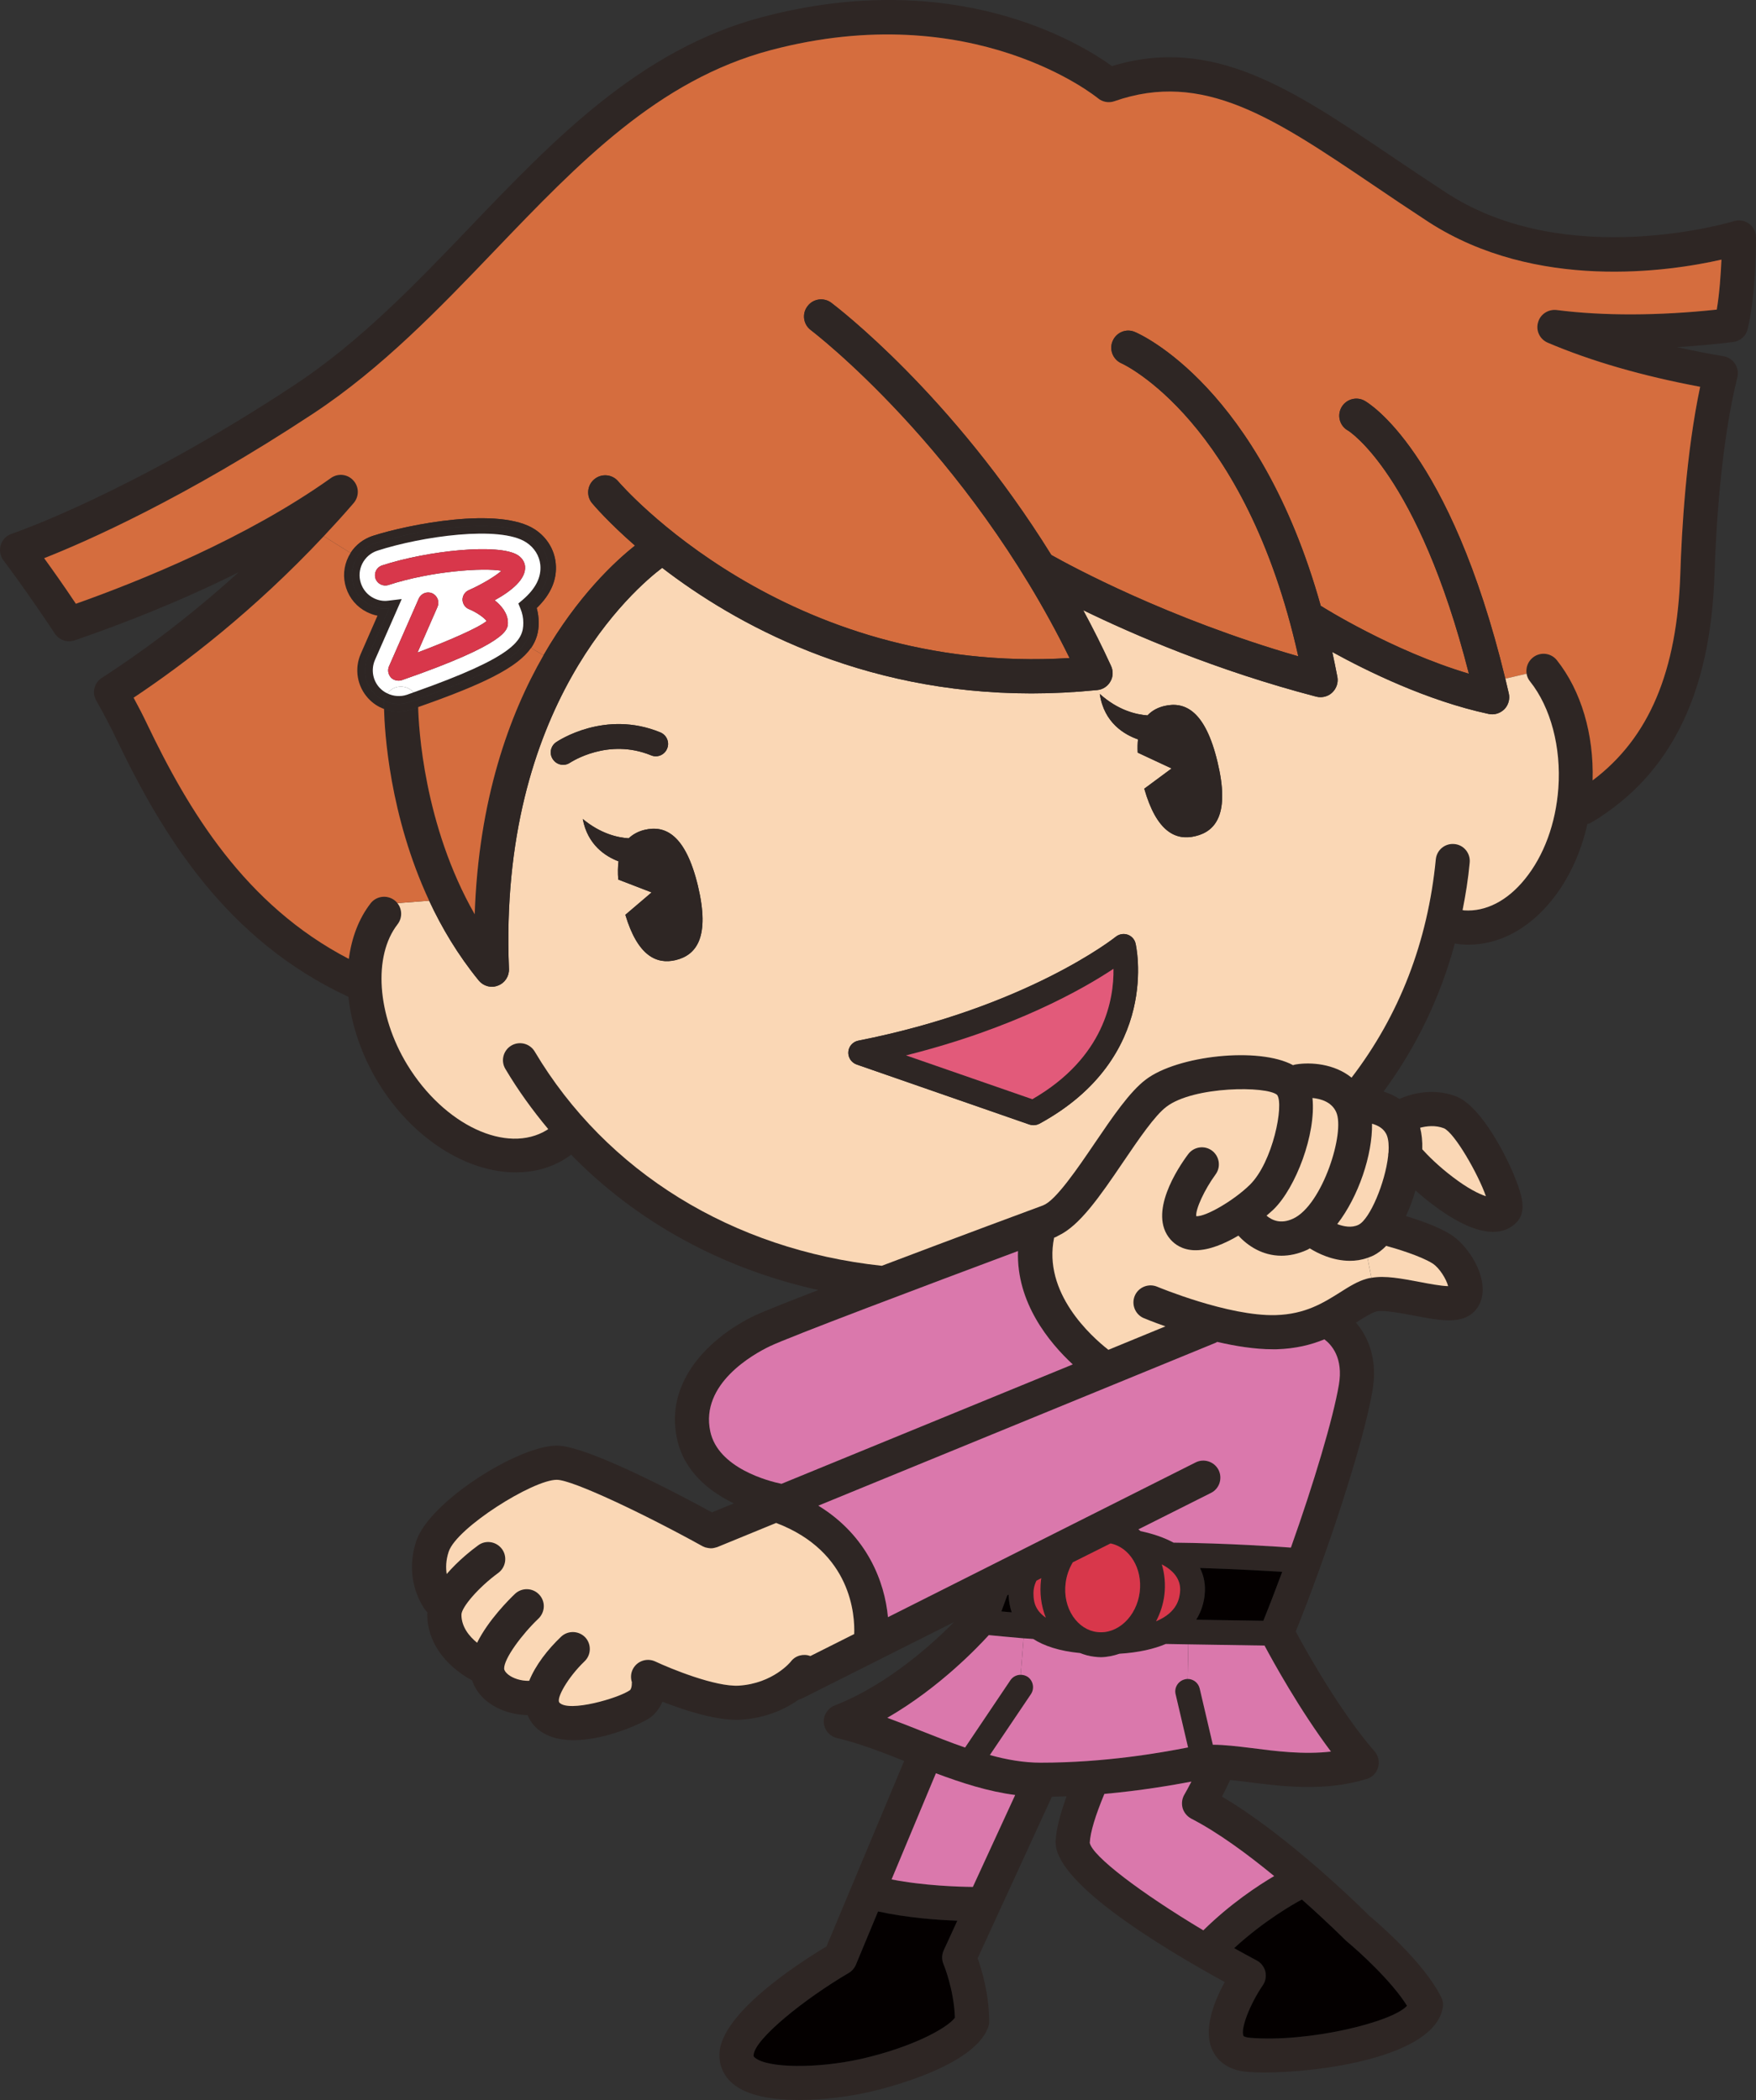 <svg width="500" height="598" viewBox="0 0 500 598" fill="none" xmlns="http://www.w3.org/2000/svg">
<rect x="0" y="0" width="500" height="598" fill="#333333" stroke="none"/>
<g clip-path="url(#clip0_103_2)">
<path d="M500 67.595C500 68.244 500.076 83.394 497.636 93.698C497.178 95.682 495.5 97.132 493.48 97.399C488.027 98.048 482.688 98.544 477.503 98.85C481.773 99.803 486.196 100.681 490.772 101.444C492.107 101.673 493.289 102.437 494.013 103.581C494.776 104.726 495.005 106.1 494.7 107.398C489.971 126.402 488.599 150.711 488.179 163.533C487.073 197.497 475.71 220.584 453.404 234.055C452.946 234.322 452.489 234.513 451.993 234.628C450.125 242.947 446.616 250.503 441.736 256.494C435.139 264.622 426.788 269.011 418.095 269.011C417.484 269.011 416.836 268.973 416.226 268.935C415.54 268.896 414.892 268.782 414.243 268.668C410.087 284.047 403.3 298.128 393.958 310.836C395.521 311.332 397.008 311.981 398.457 312.935C400.745 311.904 407.532 309.424 414.701 312.248C422.708 315.377 431.707 334.076 433.194 340.831C433.461 342.128 434.224 345.601 431.86 348.043C430.106 349.875 427.856 350.791 425.149 350.791C420.573 350.791 414.777 348.196 407.99 343.044C406.121 341.67 404.482 340.258 403.033 338.999C402.308 341.518 401.393 343.998 400.325 346.288C403.757 347.318 409.477 349.264 413.099 351.554C417.484 354.34 422.213 361.285 422.175 367.238C422.175 370.444 420.802 373.039 418.361 374.603C414.625 376.931 408.981 375.863 402.461 374.603C398.762 373.917 393.729 372.963 391.86 373.459C390.564 373.84 388.772 374.947 386.713 376.244C386.522 376.359 386.293 376.512 386.103 376.626C389.573 380.709 392.356 387.082 390.793 396.012C388.2 411.315 377.485 443.523 368.944 464.588C371.88 470.083 381.603 487.485 391.403 498.742C392.471 499.963 392.852 501.681 392.394 503.245C391.975 504.848 390.755 506.107 389.191 506.565C377.256 510.267 365.016 508.703 355.178 507.443C353.501 507.214 351.861 507.023 350.298 506.871C349.344 508.779 348.582 510.343 347.934 511.603C366.847 522.746 387.666 543.315 389.916 545.566C391.784 547.093 405.359 558.656 410.354 568.692C410.85 569.646 411.002 570.677 410.812 571.707C408.333 585.865 375.655 590.177 359.907 590.177C358.076 590.177 356.475 590.101 355.14 589.986C349.154 589.49 346.446 586.399 345.264 583.919C342.443 577.965 345.76 569.799 348.734 564.418C328.639 553.389 299.965 535.606 300.575 524.234C300.766 520.876 301.795 516.755 303.702 511.526C302.329 511.565 300.918 511.603 299.507 511.641L278.383 557.625C279.565 560.984 281.662 568.005 281.662 575.752C281.662 576.363 281.509 576.973 281.281 577.546C276.896 588.536 252.263 594.642 247.382 595.749C242.501 596.855 234.875 598 227.478 598C220.042 598 212.797 596.855 208.641 593.344C206.01 591.131 204.675 588.002 204.866 584.605C205.553 573.271 226.791 559.419 235.333 554.267L257.449 501.452C250.814 498.819 244.484 496.376 238.307 494.926C236.248 494.43 234.723 492.675 234.57 490.538C234.418 488.401 235.676 486.454 237.659 485.653C252.873 479.738 265.838 467.794 271.633 461.917L228.584 483.554C228.24 483.745 227.859 483.859 227.516 483.936C223.855 486.531 218.403 489.202 211.081 489.698C210.624 489.736 210.166 489.736 209.709 489.736C203.036 489.736 194.418 486.836 188.622 484.585C187.974 486.073 186.983 487.676 185.267 489.011C183.36 490.5 172.684 495.537 163.303 495.537C159.033 495.537 155.029 494.468 152.245 491.568C151.33 490.576 150.682 489.507 150.224 488.401C145.992 488.324 141.798 486.951 138.671 484.47C136.574 482.791 135.163 480.73 134.438 478.517L134.209 478.402C126.24 473.937 121.664 467.145 121.664 459.818C121.664 459.589 121.702 459.36 121.702 459.131C121.55 458.94 121.359 458.787 121.207 458.597C120.94 458.253 114.725 450.316 118.538 438.791C122.274 427.61 147.593 411.658 158.537 411.658C166.964 411.658 192.359 425.015 202.731 430.663L208.946 428.106C202.121 424.786 194.723 419.138 192.74 409.559C189.309 393.341 201.968 380.862 214.933 374.603C217.221 373.535 224.122 370.787 233.007 367.353C205.476 361.247 181.225 347.891 162.617 328.81C162.045 329.23 161.435 329.688 160.787 330.069C156.592 332.664 151.826 333.847 146.907 333.847C132.989 333.885 117.47 324.307 107.67 308.241C102.904 300.38 100.082 291.908 99.205 283.856C64.239 267.637 46.127 237.566 33.048 210.242C31.485 206.961 29.578 203.335 27.405 199.481C26.108 197.268 26.833 194.405 29.006 193.032C39.416 186.315 53.143 176.393 67.938 162.961C51.16 171.356 34.459 177.805 21.265 182.347C19.168 183.072 16.842 182.27 15.622 180.438C7.843 168.647 1.056 159.64 0.98 159.564C0.027 158.305 -0.24 156.664 0.217 155.176C0.675 153.687 1.819 152.504 3.306 152.008C3.649 151.894 36.709 140.712 83.838 109.649C102.523 97.323 118.499 80.685 133.904 64.581C157.698 39.737 182.254 14.093 216.916 4.896C271.939 -9.681 307.591 12.3 316.628 18.825C345.264 10.086 367.838 25.312 396.169 44.469C401.241 47.904 406.541 51.453 412.108 55.078C446.388 77.25 493.251 63.13 493.708 62.978C495.195 62.52 496.797 62.787 498.017 63.703C499.275 64.619 500 66.069 500 67.595ZM488.828 88.164C489.628 83.432 489.971 78.013 490.162 73.93C475.215 77.326 437.389 82.974 406.808 63.245C401.202 59.581 395.864 55.994 390.755 52.522C362.766 33.632 342.595 19.97 317.314 28.823C315.713 29.396 313.883 29.052 312.586 27.946C312.243 27.678 277.086 -0.981 219.432 14.284C187.402 22.794 164.829 46.339 140.921 71.297C125.134 87.783 108.776 104.841 89.177 117.777C52.419 142.01 24.468 154.26 12.572 158.954C14.898 162.159 18.101 166.662 21.609 171.928C39.683 165.517 70.149 153.268 94.21 136.133C96.231 134.683 98.976 134.988 100.616 136.82C102.294 138.652 102.294 141.399 100.692 143.269C97.871 146.551 95.011 149.68 92.189 152.695C72.323 173.875 52.647 188.948 38.043 198.68C39.454 201.275 40.712 203.717 41.818 206.045C53.601 230.697 69.692 257.677 99.32 273.056C100.12 267.027 102.141 261.608 105.535 257.219C107.175 255.12 110.225 254.739 112.36 256.38C112.665 256.609 112.932 256.876 113.161 257.181C114.534 258.898 114.61 261.379 113.199 263.21C106.183 272.255 107.365 289.046 115.945 303.165C126.469 320.414 144.314 328.772 155.715 321.788C155.868 321.712 155.982 321.597 156.097 321.521C151.635 316.178 147.517 310.492 143.895 304.387C142.522 302.097 143.285 299.12 145.572 297.746C147.898 296.373 150.873 297.136 152.245 299.426C172.607 333.694 208.603 355.904 251.081 360.446C272.396 352.355 295.351 343.845 297.029 343.235H297.067V343.197C300.575 341.937 307.019 332.435 311.709 325.528C316.819 318.01 321.661 310.874 326.275 307.401C335.274 300.57 358.42 298.014 368.181 303.318C368.486 303.204 368.791 303.127 369.096 303.089C373.176 302.44 379.887 302.86 384.844 306.867C398.457 289.084 406.541 268.21 408.829 244.702C409.096 242.031 411.46 240.085 414.129 240.352C416.798 240.581 418.743 242.985 418.476 245.656C418.056 250.274 417.332 254.739 416.455 259.165C416.607 259.204 416.76 259.204 416.912 259.242C423.052 259.661 429.191 256.532 434.186 250.35C439.6 243.71 442.994 234.513 443.719 224.438C444.557 212.799 441.545 201.427 435.673 194.062C435.139 193.413 434.796 192.65 434.682 191.849C434.415 190.17 435.025 188.376 436.474 187.231C438.571 185.552 441.621 185.896 443.299 187.994C450.239 196.733 453.861 209.098 453.48 222.225C469.571 210.128 477.541 191.2 478.456 163.228C478.837 151.131 480.095 129.035 484.099 110.145C467.627 107.054 453.061 102.856 440.706 97.59C438.456 96.636 437.274 94.194 437.923 91.866C438.533 89.5 440.821 88.012 443.223 88.279C456.607 89.996 472.317 89.92 488.828 88.164ZM423.09 340.64C420.916 334.381 414.243 322.704 411.155 321.292C408.676 320.338 406.121 320.681 404.367 321.139C404.825 322.933 405.054 324.994 404.977 327.283C406.503 328.962 409.515 332.054 413.824 335.297C417.942 338.426 421.107 339.991 423.09 340.64ZM412.337 366.246C411.841 364.3 409.896 361.056 407.914 359.797C404.634 357.698 397.466 355.523 395.025 354.874C394.911 354.836 394.835 354.798 394.72 354.76C393.576 355.943 392.356 356.858 391.098 357.507C390.526 357.774 389.954 358.003 389.382 358.194C387.666 358.805 385.988 359.034 384.387 359.034C379.43 359.034 375.121 356.858 372.947 355.485C372.719 355.599 372.528 355.752 372.299 355.866C369.63 357.087 367.152 357.584 364.864 357.584C359.449 357.584 355.217 354.721 352.624 351.859C348.734 354.149 344.349 356.019 340.498 356.019H340.079C336.57 355.904 334.473 354.302 333.291 352.966C326.733 345.524 335.465 332.473 338.325 328.657C339.926 326.52 342.977 326.062 345.112 327.665C347.247 329.268 347.705 332.321 346.103 334.458C342.977 338.732 340.384 344.342 340.612 346.326C343.358 346.517 351.403 341.785 355.865 337.396C362.423 330.985 365.664 314.499 363.643 311.79C360.746 309.195 339.888 309.271 332.147 315.148C328.792 317.667 324.216 324.421 319.755 330.985C313.158 340.716 307.4 349.074 301.299 351.897C301.032 352.088 300.727 352.203 300.422 352.355C300.346 352.355 300.232 352.394 300.155 352.432C296.876 368.154 310.718 380.557 315.598 384.373L331.842 377.695C328.334 376.473 326.008 375.481 325.703 375.367C323.225 374.336 322.081 371.474 323.11 368.994C324.14 366.551 327 365.368 329.478 366.399C329.669 366.475 349.764 374.871 363.224 374.489C371.689 374.26 376.913 370.94 381.527 368.04C384.12 366.399 386.56 364.834 389.268 364.109C389.649 363.995 390.068 363.918 390.488 363.88C394.339 363.155 399.182 364.109 404.291 365.063C406.655 365.521 410.278 366.208 412.337 366.246ZM395.368 328.085C395.483 326.291 395.368 324.65 394.949 323.467C394.225 321.445 392.432 320.491 390.678 319.995C390.793 328.848 386.865 340.678 380.764 348.577C382.595 349.264 384.882 349.722 386.827 348.768C390.068 347.165 394.415 336.747 395.254 329.191C395.254 328.81 395.292 328.466 395.368 328.085ZM400.631 571.173C396.322 564.227 387.056 555.794 383.548 552.893C383.433 552.817 383.319 552.703 383.205 552.588C383.09 552.474 377.981 547.36 370.698 540.911C368.677 541.979 360.021 546.826 351.403 554.763C353.539 555.946 355.674 557.129 357.848 558.274C359.068 558.923 359.945 560.068 360.288 561.403C360.593 562.739 360.364 564.189 359.563 565.334C355.827 570.829 353.157 577.813 354.073 579.759C354.111 579.873 354.683 580.179 355.979 580.293C372.299 581.667 396.398 575.905 400.631 571.173ZM381.222 394.371C382.556 386.624 379.087 382.884 377.104 381.396C373.405 382.923 368.944 384.067 363.491 384.22H362.347C357.352 384.22 351.823 383.342 346.599 382.121C346.446 382.198 346.294 382.312 346.103 382.388L233.007 428.754C247.039 437.341 251.92 450.583 252.835 460.505L340.46 416.428C342.824 415.245 345.76 416.199 346.98 418.604C348.162 421.008 347.209 423.946 344.807 425.129L324.14 435.509C324.369 435.662 324.559 435.814 324.75 436.005C328.41 436.768 331.537 437.875 334.168 439.287C349.497 439.44 364.521 440.47 367.571 440.699C374.053 422.496 379.582 403.988 381.222 394.371ZM368.219 347.013C376.532 343.159 383.09 322.437 380.459 316.675C379.163 313.774 376.074 312.897 373.71 312.668C374.778 322.971 368.944 338.198 362.69 344.342C362.233 344.761 361.546 345.41 360.631 346.173C362.195 347.509 364.711 348.654 368.219 347.013ZM356.437 497.788C363.186 498.666 371.193 499.696 378.972 498.781C370.05 486.912 362.309 472.831 360.059 468.595C355.56 468.519 347.362 468.404 338.363 468.251C336.265 468.213 334.092 468.175 331.957 468.137C328.601 469.549 324.33 470.579 318.763 470.923C317.086 471.495 315.293 471.877 313.463 471.915C312.815 471.915 312.167 471.839 311.518 471.762C310.146 471.61 308.811 471.228 307.553 470.732C301.566 470.16 297.257 468.671 294.207 466.725C293.254 466.649 292.339 466.572 291.462 466.534C287.153 466.153 283.797 465.847 281.548 465.618C278.764 468.671 267.668 480.501 252.644 489.164C255.962 490.385 259.279 491.683 262.52 492.98C266.6 494.583 270.68 496.224 274.798 497.636L287.687 478.479C288.373 477.448 289.517 476.914 290.623 476.914C291.309 476.914 291.995 477.105 292.606 477.487C294.207 478.593 294.626 480.807 293.559 482.409L281.853 499.773C286.695 501.108 291.538 501.948 296.304 501.948C314.607 501.948 330.546 499.124 338.286 497.598L334.74 482.447C334.283 480.578 335.465 478.67 337.371 478.212C337.638 478.135 337.905 478.097 338.172 478.097C339.773 478.097 341.222 479.204 341.604 480.845L345.341 496.834C348.62 496.834 352.319 497.292 356.437 497.788ZM359.716 461.535C361.508 457.108 363.3 452.414 365.092 447.606C360.86 447.339 351.823 446.805 341.68 446.499C342.824 448.789 343.32 451.346 343.015 454.132C342.786 456.421 342.061 458.902 340.612 461.23C348.467 461.382 355.522 461.459 359.716 461.535ZM342.633 549.688C350.26 542.17 358.191 536.942 362.805 534.232C355.331 528.088 346.828 521.792 339.163 517.861C337.981 517.212 337.104 516.144 336.723 514.846C336.38 513.511 336.571 512.137 337.257 510.992C337.714 510.229 338.363 509.008 339.24 507.329C333.787 508.359 325.017 509.886 314.455 510.84C311.9 516.984 310.451 521.716 310.298 524.768C311.023 528.546 324.712 538.964 342.633 549.688ZM335.999 453.407C336.38 449.705 334.054 447.186 330.813 445.469C331.613 448.179 331.919 451.155 331.537 454.246C331.194 456.956 330.355 459.436 329.173 461.688C335.35 459.093 335.808 455.048 335.999 453.407ZM324.521 453.369C325.36 446.652 321.661 440.623 316.209 439.516L305.456 444.897C304.426 446.652 303.702 448.598 303.435 450.735C302.977 454.246 303.74 457.643 305.532 460.314C307.248 462.833 309.688 464.435 312.395 464.741C318.191 465.466 323.644 460.352 324.521 453.369ZM222.521 422.534L305.456 388.532C298.745 382.312 289.364 370.94 289.86 356.248C263.321 366.17 224.694 380.709 219.165 383.381C214.475 385.632 199.375 394.066 202.235 407.575C204.447 418.107 218.975 421.809 222.521 422.534ZM296.495 449.4L295.122 450.125C294.512 451.346 294.207 452.682 294.283 454.132C294.321 455.544 294.436 458.368 297.791 460.657C296.457 457.337 295.961 453.636 296.419 449.858C296.419 449.705 296.495 449.591 296.495 449.4ZM277.01 537.323L289.059 511.145C281.357 510.153 273.845 507.71 266.486 504.963L253.864 535.186C263.168 537.018 273.273 537.285 277.01 537.323ZM288.068 459.131C287.534 457.566 287.267 455.925 287.191 454.399C287.191 454.284 287.229 454.208 287.229 454.094L286.81 454.284L285.132 458.864C286.009 458.94 287 459.055 288.068 459.131ZM268.697 555.412L272.587 546.94C266.943 546.749 258.173 546.101 250.013 544.307L243.683 559.533C243.264 560.487 242.54 561.327 241.663 561.823C229.041 569.226 214.856 580.637 214.59 585.178C214.551 585.483 214.551 585.598 214.933 585.941C218.517 588.956 232.664 589.108 245.247 586.285C259.813 582.964 269.689 577.546 271.9 574.569C271.633 566.479 268.697 559.419 268.659 559.343C268.125 558.083 268.125 556.671 268.697 555.412ZM243.226 465.313C243.417 460.123 242.578 441.882 220.996 433.677L204.256 440.546C204.18 440.584 204.065 440.584 203.989 440.623C203.837 440.661 203.722 440.699 203.57 440.737C203.379 440.775 203.227 440.813 203.074 440.852C202.921 440.852 202.807 440.89 202.655 440.89H202.235C201.854 440.852 201.472 440.813 201.091 440.699H201.015C200.672 440.584 200.367 440.47 200.062 440.317C183.589 431.197 162.998 421.389 158.537 421.389C151.75 421.389 130.053 435.013 127.765 441.844C126.926 444.362 126.926 446.499 127.193 448.217C130.473 444.401 134.362 441.348 136.154 440.05C138.289 438.447 141.34 438.944 142.941 441.119C144.505 443.256 144.047 446.309 141.874 447.911C136.383 451.918 131.388 457.643 131.388 459.818C131.388 463.29 133.637 466 135.849 467.794C139.052 461.306 145.077 455.353 146.64 453.865C148.585 452.033 151.673 452.109 153.504 454.055C155.372 456.002 155.258 459.055 153.313 460.924C148.623 465.389 143.437 472.373 143.552 475.197C143.59 475.693 144.009 476.303 144.734 476.876C145.992 477.868 148.242 478.708 150.682 478.631C152.474 474.166 155.982 469.663 159.757 466.076C161.702 464.245 164.752 464.321 166.621 466.229C168.451 468.175 168.375 471.266 166.43 473.098C161.587 477.754 158.27 483.745 159.3 484.852C161.969 487.676 176.115 483.592 179.357 481.303C179.814 480.921 179.89 479.891 179.89 479.662C179.89 479.433 179.89 479.242 179.928 479.051C179.547 477.906 179.585 476.609 180.119 475.464C181.263 473.022 184.161 471.991 186.601 473.136C190.986 475.197 203.76 480.425 210.433 480.005C220.157 479.356 225.152 473.212 225.19 473.136C226.525 471.381 228.812 470.846 230.757 471.571L243.226 465.313Z" fill="#2E2624"/>
<path d="M490.162 73.93C489.972 78.013 489.628 83.432 488.828 88.164C472.317 89.92 456.607 89.996 443.223 88.279C440.821 88.012 438.533 89.5 437.923 91.866C437.275 94.194 438.457 96.636 440.706 97.59C453.061 102.856 467.627 107.054 484.099 110.145C480.096 129.035 478.837 151.13 478.456 163.228C477.541 191.2 469.572 210.128 453.48 222.225C453.862 209.098 450.239 196.733 443.299 187.994C441.622 185.896 438.571 185.552 436.474 187.231C435.025 188.376 434.415 190.17 434.682 191.849L428.619 193.261C412.794 128.157 389.535 114.686 388.543 114.114C386.179 112.817 383.243 113.694 381.947 116.022C380.65 118.388 381.489 121.326 383.853 122.624C384.044 122.738 403.757 135.026 418.247 191.849C396.513 185.399 376.379 172.73 376.189 172.577C376.151 172.577 376.112 172.577 376.074 172.539C358.649 110.298 324.75 95.186 323.149 94.537C320.708 93.469 317.886 94.614 316.819 97.094C315.751 99.536 316.895 102.398 319.335 103.467C319.717 103.62 354.683 119.686 369.668 186.888C332.491 176.164 304.769 161.091 299.355 158.038C270.985 112.32 238.345 87.477 236.706 86.218C234.57 84.615 231.52 85.035 229.918 87.21C228.279 89.347 228.736 92.4 230.872 94.003C231.329 94.346 275.256 127.814 304.541 187.384C223.55 192.383 176.535 137.66 176.039 137.087C174.323 135.026 171.273 134.759 169.214 136.477C167.155 138.194 166.888 141.285 168.604 143.307C169.176 143.994 173.332 148.841 180.806 155.366C175.2 159.793 164.447 169.753 154.762 186.582L151.216 184.522C152.741 182.308 153.389 179.98 153.389 177.347C153.389 175.935 153.199 174.523 152.817 173.15C156.859 169.257 158.69 164.983 158.232 160.404C157.851 156.473 155.677 152.962 152.284 150.749C142.255 144.185 116.364 149.299 106.069 152.619C103.476 153.497 101.264 155.176 99.816 157.465L92.189 152.695C95.011 149.68 97.871 146.551 100.692 143.269C102.294 141.399 102.294 138.652 100.616 136.82C98.977 134.988 96.231 134.683 94.21 136.133C70.15 153.268 39.683 165.517 21.609 171.928C18.101 166.662 14.898 162.159 12.572 158.954C24.469 154.26 52.419 142.01 89.177 117.777C108.776 104.841 125.134 87.783 140.921 71.297C164.829 46.339 187.402 22.794 219.432 14.284C277.086 -0.981 312.243 27.678 312.586 27.946C313.883 29.052 315.713 29.396 317.315 28.823C342.595 19.97 362.767 33.632 390.755 52.522C395.864 55.994 401.203 59.581 406.808 63.245C437.389 82.974 475.215 77.326 490.162 73.93Z" fill="#D56D3E"/>
<path d="M435.673 194.062C441.545 201.427 444.557 212.799 443.719 224.438C442.994 234.513 439.6 243.71 434.186 250.35C429.191 256.532 423.052 259.661 416.912 259.242C416.76 259.203 416.607 259.203 416.455 259.165C417.332 254.739 418.056 250.274 418.476 245.656C418.743 242.985 416.798 240.581 414.129 240.352C411.46 240.085 409.096 242.031 408.829 244.702C406.541 268.21 398.457 289.084 384.844 306.867C379.887 302.86 373.176 302.44 369.096 303.089C368.791 303.127 368.486 303.204 368.181 303.318C358.42 298.014 335.274 300.57 326.275 307.401C321.661 310.874 316.819 318.01 311.709 325.528C307.019 332.435 300.575 341.937 297.067 343.197V343.235H297.029C295.351 343.845 272.396 352.355 251.081 360.446C208.603 355.904 172.607 333.694 152.245 299.426C150.873 297.136 147.898 296.373 145.572 297.746C143.285 299.12 142.522 302.097 143.895 304.387C147.517 310.492 151.635 316.178 156.097 321.521C155.982 321.597 155.868 321.712 155.715 321.788C144.314 328.772 126.469 320.414 115.945 303.165C107.365 289.046 106.183 272.255 113.199 263.21C114.61 261.379 114.534 258.898 113.161 257.181L122.198 256.494C125.782 264.203 130.396 271.949 136.307 279.2C137.26 280.345 138.633 280.994 140.082 280.994C140.654 280.994 141.226 280.879 141.797 280.65C143.742 279.925 145 278.017 144.924 275.918C141.836 200.702 180.92 167.464 188.546 161.701C208.984 177.424 244.637 197.458 293.673 197.458C299.736 197.458 305.989 197.153 312.434 196.504C313.997 196.352 315.408 195.436 316.17 194.062C316.971 192.726 317.009 191.047 316.361 189.635C313.844 184.14 311.175 178.836 308.43 173.76C322.767 180.744 346.294 190.933 374.778 198.374C375.197 198.489 375.617 198.527 375.998 198.527C377.218 198.527 378.438 198.069 379.315 197.229C380.535 196.085 381.107 194.405 380.802 192.765C380.345 190.36 379.849 187.994 379.353 185.667C389.191 191.085 406.388 199.557 423.852 203.297C424.195 203.373 424.539 203.412 424.882 203.412C426.178 203.412 427.398 202.877 428.352 201.961C429.496 200.778 429.991 199.061 429.61 197.458C429.267 196.046 428.962 194.634 428.619 193.261L434.681 191.849C434.796 192.65 435.139 193.413 435.673 194.062ZM340.384 238.1C346.294 236.688 350.183 231.575 346.675 216.997C343.205 202.458 337.447 199.634 331.499 201.046C329.631 201.503 328.029 202.343 326.733 203.717C323.53 203.488 318.382 202.305 313.158 197.611C314.34 205.892 320.289 209.25 324.025 210.548C323.911 211.693 323.873 212.914 323.949 214.326L333.596 218.829L325.818 224.591C329.326 236.879 334.778 239.474 340.384 238.1ZM295.961 319.995C330.851 300.99 323.415 268.973 323.339 268.667C323.072 267.484 322.195 266.53 321.051 266.149C319.907 265.767 318.649 265.996 317.696 266.759C317.467 266.95 292.415 286.87 244.408 296.334C242.845 296.64 241.663 297.937 241.548 299.54C241.434 301.143 242.425 302.593 243.912 303.127L293.101 320.223C293.482 320.338 293.864 320.414 294.245 320.414C294.855 320.414 295.427 320.262 295.961 319.995ZM192.397 273.399C198.346 271.949 202.197 266.836 198.727 252.258C195.219 237.719 189.461 234.895 183.551 236.307C181.797 236.726 180.272 237.528 179.013 238.711C175.772 238.52 170.968 237.375 165.934 233.216C167.307 240.581 172.379 243.863 176.115 245.275C175.925 246.763 175.887 248.48 176.039 250.465L185.534 254.128L178.06 260.501C181.568 272.216 186.945 274.697 192.397 273.399ZM189.957 213.181C190.72 211.387 189.843 209.327 188.05 208.563C172.264 202.038 158.918 210.967 158.346 211.349C156.745 212.456 156.325 214.631 157.431 216.234C158.118 217.264 159.223 217.798 160.367 217.798C161.015 217.798 161.702 217.608 162.312 217.188C162.77 216.921 173.179 210.09 185.381 215.089C187.173 215.852 189.232 214.974 189.957 213.181Z" fill="#FAD7B5"/>
<path d="M429.61 197.458C429.991 199.061 429.496 200.778 428.352 201.961C427.399 202.877 426.178 203.412 424.882 203.412C424.539 203.412 424.196 203.373 423.852 203.297C406.388 199.557 389.191 191.085 379.354 185.666C379.849 187.994 380.345 190.36 380.803 192.764C381.108 194.405 380.536 196.085 379.315 197.229C378.438 198.069 377.218 198.527 375.998 198.527C375.617 198.527 375.197 198.489 374.778 198.374C346.294 190.933 322.767 180.744 308.43 173.76C311.175 178.836 313.845 184.14 316.361 189.635C317.009 191.047 316.971 192.726 316.171 194.062C315.408 195.436 313.997 196.352 312.434 196.504C305.99 197.153 299.736 197.458 293.673 197.458C244.637 197.458 208.984 177.424 188.546 161.701C180.92 167.463 141.836 200.702 144.924 275.918C145.001 278.017 143.742 279.925 141.798 280.65C141.226 280.879 140.654 280.994 140.082 280.994C138.633 280.994 137.26 280.345 136.307 279.2C130.396 271.949 125.783 264.203 122.198 256.494C110.835 232.109 109.501 208.144 109.348 201.885C110.645 202.381 112.055 202.648 113.466 202.648C114.763 202.648 116.059 202.419 117.279 202C117.889 201.809 118.5 201.58 119.072 201.351C119.186 206.846 120.635 234.933 135.163 260.348C136.269 227.72 144.962 203.602 154.762 186.582C164.447 169.753 175.2 159.793 180.806 155.366C173.332 148.841 169.176 143.994 168.604 143.307C166.888 141.285 167.155 138.194 169.214 136.476C171.273 134.759 174.323 135.026 176.039 137.087C176.535 137.659 223.55 192.383 304.541 187.384C275.256 127.814 231.329 94.346 230.872 94.003C228.736 92.4 228.279 89.347 229.918 87.21C231.52 85.035 234.57 84.615 236.706 86.218C238.345 87.477 270.985 112.32 299.355 158.038C304.769 161.091 332.491 176.164 369.668 186.888C354.683 119.685 319.717 103.62 319.335 103.467C316.895 102.398 315.751 99.536 316.819 97.094C317.886 94.613 320.708 93.469 323.148 94.537C324.75 95.186 358.648 110.298 376.074 172.539C376.112 172.577 376.151 172.577 376.189 172.577C376.379 172.73 396.512 185.399 418.247 191.849C403.757 135.026 384.044 122.738 383.853 122.624C381.489 121.326 380.65 118.388 381.946 116.022C383.243 113.694 386.179 112.816 388.543 114.114C389.535 114.686 412.794 128.157 428.619 193.261C428.962 194.634 429.267 196.046 429.61 197.458Z" fill="#2E2624"/>
<path d="M411.155 321.292C414.243 322.704 420.916 334.381 423.09 340.64C421.107 339.991 417.942 338.426 413.824 335.297C409.515 332.053 406.503 328.962 404.978 327.283C405.054 324.993 404.825 322.933 404.367 321.139C406.121 320.681 408.676 320.338 411.155 321.292Z" fill="#FAD7B5"/>
<path d="M407.913 359.797C409.896 361.056 411.841 364.3 412.337 366.246C410.278 366.208 406.655 365.521 404.291 365.063C399.182 364.109 394.339 363.155 390.488 363.88L389.382 358.194C389.954 358.003 390.526 357.775 391.098 357.507C392.356 356.859 393.576 355.943 394.72 354.76C394.835 354.798 394.911 354.836 395.025 354.874C397.466 355.523 404.634 357.698 407.913 359.797Z" fill="#FAD7B5"/>
<path d="M394.949 323.467C395.369 324.65 395.483 326.291 395.369 328.085C395.292 328.466 395.254 328.81 395.254 329.192C394.415 336.747 390.068 347.166 386.827 348.768C384.883 349.722 382.595 349.264 380.764 348.578C386.865 340.678 390.793 328.848 390.678 319.995C392.432 320.491 394.225 321.445 394.949 323.467Z" fill="#FAD7B5"/>
<path d="M383.548 552.893C387.056 555.794 396.322 564.227 400.631 571.173C396.398 575.905 372.299 581.667 355.979 580.293C354.683 580.179 354.111 579.873 354.073 579.759C353.158 577.813 355.827 570.829 359.564 565.334C360.364 564.189 360.593 562.739 360.288 561.403C359.945 560.068 359.068 558.923 357.848 558.274C355.674 557.129 353.539 555.946 351.404 554.763C360.021 546.826 368.677 541.979 370.698 540.911C377.981 547.36 383.09 552.474 383.205 552.588C383.319 552.702 383.434 552.817 383.548 552.893Z" fill="#040000"/>
<path d="M389.382 358.194L390.488 363.88C390.068 363.918 389.649 363.995 389.267 364.109C386.56 364.834 384.12 366.399 381.527 368.04C376.913 370.94 371.689 374.26 363.224 374.489C349.764 374.871 329.669 366.475 329.478 366.399C327 365.369 324.14 366.552 323.11 368.994C322.081 371.474 323.225 374.336 325.703 375.367C326.008 375.481 328.334 376.474 331.842 377.695L315.598 384.373C310.718 380.557 296.876 368.154 300.155 352.432C300.232 352.394 300.346 352.356 300.422 352.356C300.727 352.203 301.032 352.088 301.299 351.898C307.4 349.074 313.158 340.716 319.755 330.985C324.216 324.421 328.792 317.667 332.147 315.148C339.888 309.271 360.745 309.195 363.643 311.79C365.664 314.499 362.423 330.985 355.865 337.396C351.403 341.785 343.358 346.517 340.612 346.326C340.384 344.342 342.976 338.732 346.103 334.458C347.705 332.321 347.247 329.268 345.112 327.665C342.976 326.062 339.926 326.52 338.324 328.657C335.465 332.473 326.733 345.525 333.291 352.966C334.473 354.302 336.57 355.905 340.078 356.019H340.498C344.349 356.019 348.734 354.149 352.624 351.859C355.216 354.722 359.449 357.584 364.864 357.584C367.151 357.584 369.63 357.088 372.299 355.866C372.528 355.752 372.719 355.599 372.947 355.485C375.121 356.859 379.43 359.034 384.387 359.034C385.988 359.034 387.666 358.805 389.382 358.194Z" fill="#FAD7B5"/>
<path d="M377.104 381.396C379.087 382.885 382.557 386.625 381.222 394.371C379.582 403.988 374.053 422.496 367.571 440.699C364.521 440.47 349.497 439.44 334.168 439.287C331.537 437.875 328.411 436.769 324.75 436.005C324.559 435.815 324.369 435.662 324.14 435.509L344.807 425.129C347.209 423.946 348.162 421.008 346.98 418.604C345.76 416.2 342.824 415.246 340.46 416.429L252.835 460.505C251.92 450.583 247.039 437.341 233.007 428.755L346.103 382.389C346.294 382.312 346.447 382.198 346.599 382.122C351.823 383.343 357.352 384.22 362.347 384.22H363.491C368.944 384.068 373.405 382.923 377.104 381.396Z" fill="#DA78AC"/>
<path d="M380.459 316.674C383.09 322.437 376.532 343.158 368.219 347.013C364.711 348.654 362.194 347.509 360.631 346.173C361.546 345.41 362.233 344.761 362.69 344.341C368.944 338.197 374.778 322.971 373.71 312.667C376.074 312.896 379.163 313.774 380.459 316.674Z" fill="#FAD7B5"/>
<path d="M378.972 498.781C371.194 499.696 363.186 498.666 356.437 497.788C352.319 497.292 348.62 496.834 345.341 496.834L341.604 480.845C341.223 479.204 339.774 478.097 338.172 478.097L338.363 468.251C347.362 468.404 355.56 468.519 360.059 468.595C362.309 472.831 370.05 486.912 378.972 498.781Z" fill="#DA78AC"/>
<path d="M365.093 447.606C363.3 452.415 361.508 457.108 359.716 461.535C355.522 461.459 348.468 461.382 340.613 461.23C342.062 458.902 342.786 456.421 343.015 454.132C343.32 451.346 342.824 448.789 341.68 446.5C351.823 446.805 360.86 447.339 365.093 447.606Z" fill="#040000"/>
<path d="M362.805 534.232C358.191 536.942 350.26 542.17 342.633 549.688C324.712 538.964 311.023 528.546 310.298 524.768C310.451 521.715 311.9 516.983 314.455 510.84C325.017 509.885 333.787 508.359 339.24 507.329C338.363 509.008 337.715 510.229 337.257 510.992C336.571 512.137 336.38 513.511 336.723 514.846C337.104 516.144 337.981 517.212 339.163 517.861C346.828 521.792 355.331 528.088 362.805 534.232Z" fill="#DA78AC"/>
<path d="M346.675 216.997C350.183 231.575 346.294 236.689 340.384 238.101C334.778 239.474 329.326 236.879 325.818 224.591L333.596 218.829L323.949 214.326C323.873 212.914 323.911 211.693 324.026 210.548C320.289 209.251 314.34 205.892 313.158 197.611C318.382 202.305 323.53 203.488 326.733 203.717C328.029 202.343 329.631 201.504 331.499 201.046C337.448 199.634 343.205 202.458 346.675 216.997Z" fill="#2E2624"/>
<path d="M338.363 468.251L338.172 478.097C337.905 478.097 337.638 478.135 337.371 478.212C335.465 478.67 334.283 480.578 334.74 482.447L338.286 497.598C330.546 499.124 314.607 501.948 296.304 501.948C291.538 501.948 286.695 501.108 281.853 499.773L293.559 482.409C294.626 480.807 294.207 478.593 292.605 477.487C291.995 477.105 291.309 476.914 290.623 476.914L291.462 466.534C292.339 466.572 293.254 466.649 294.207 466.725C297.257 468.671 301.566 470.16 307.553 470.732C308.811 471.228 310.146 471.61 311.518 471.762C312.167 471.839 312.815 471.915 313.463 471.915C315.293 471.877 317.086 471.495 318.763 470.923C324.33 470.579 328.601 469.549 331.957 468.137C334.092 468.175 336.265 468.213 338.363 468.251Z" fill="#DA78AC"/>
<path d="M330.813 445.469C334.054 447.186 336.38 449.705 335.999 453.406C335.808 455.047 335.351 459.092 329.173 461.687C330.355 459.436 331.194 456.955 331.537 454.246C331.919 451.155 331.614 448.178 330.813 445.469Z" fill="#D8374B"/>
<path d="M316.209 439.516C321.661 440.623 325.36 446.652 324.521 453.369C323.644 460.352 318.191 465.466 312.395 464.741C309.688 464.435 307.248 462.833 305.532 460.314C303.74 457.643 302.977 454.246 303.435 450.736C303.702 448.599 304.426 446.652 305.456 444.897L316.209 439.516Z" fill="#D8374B"/>
<path d="M323.339 268.668C323.415 268.973 330.851 300.99 295.961 319.995C295.427 320.262 294.855 320.415 294.245 320.415C293.864 320.415 293.483 320.338 293.101 320.224L243.912 303.127C242.425 302.593 241.434 301.143 241.548 299.54C241.663 297.937 242.845 296.64 244.408 296.335C292.415 286.871 317.467 266.95 317.696 266.76C318.649 265.996 319.907 265.767 321.051 266.149C322.195 266.531 323.072 267.485 323.339 268.668ZM293.94 313.011C314.493 301.181 317.2 284.467 317.048 275.88C308.392 281.643 288.678 292.862 257.983 300.532L293.94 313.011Z" fill="#2E2624"/>
<path d="M317.048 275.88C317.2 284.466 314.493 301.181 293.94 313.011L257.983 300.532C288.678 292.862 308.392 281.642 317.048 275.88Z" fill="#E25A7A"/>
<path d="M305.456 388.533L222.521 422.534C218.975 421.809 204.447 418.108 202.235 407.575C199.375 394.066 214.475 385.632 219.165 383.381C224.694 380.709 263.321 366.17 289.86 356.248C289.364 370.94 298.745 382.312 305.456 388.533Z" fill="#DA78AC"/>
<path d="M295.122 450.125L296.495 449.4C296.495 449.591 296.419 449.705 296.419 449.858C295.961 453.636 296.457 457.337 297.791 460.657C294.436 458.368 294.321 455.544 294.283 454.132C294.207 452.682 294.512 451.346 295.122 450.125Z" fill="#D8374B"/>
<path d="M291.462 466.535L290.623 476.914C289.517 476.914 288.373 477.449 287.687 478.479L274.798 497.636C270.68 496.224 266.6 494.583 262.52 492.98C259.279 491.683 255.962 490.385 252.644 489.164C267.668 480.502 278.764 468.672 281.548 465.619C283.797 465.848 287.153 466.153 291.462 466.535Z" fill="#DA78AC"/>
<path d="M289.059 511.145L277.01 537.324C273.273 537.286 263.168 537.018 253.865 535.187L266.486 504.963C273.845 507.711 281.357 510.153 289.059 511.145Z" fill="#DA78AC"/>
<path d="M287.191 454.399C287.267 455.926 287.534 457.566 288.068 459.131C287 459.055 286.009 458.94 285.132 458.864L286.81 454.285L287.229 454.094C287.229 454.208 287.191 454.285 287.191 454.399Z" fill="#040000"/>
<path d="M272.587 546.94L268.697 555.412C268.126 556.671 268.125 558.083 268.659 559.343C268.697 559.419 271.634 566.479 271.9 574.569C269.689 577.546 259.813 582.965 245.247 586.285C232.664 589.109 218.517 588.956 214.933 585.941C214.551 585.598 214.551 585.483 214.59 585.178C214.857 580.637 229.041 569.227 241.663 561.823C242.54 561.327 243.264 560.488 243.684 559.534L250.013 544.307C258.173 546.101 266.943 546.749 272.587 546.94Z" fill="#040000"/>
<path d="M220.996 433.677C242.578 441.882 243.417 460.123 243.226 465.313L230.757 471.571C228.812 470.846 226.525 471.381 225.19 473.136C225.152 473.212 220.157 479.356 210.433 480.005C203.76 480.425 190.987 475.197 186.602 473.136C184.161 471.991 181.263 473.022 180.119 475.464C179.585 476.609 179.547 477.906 179.929 479.051C179.89 479.242 179.89 479.433 179.89 479.662C179.89 479.891 179.814 480.921 179.357 481.303C176.115 483.592 161.969 487.675 159.3 484.852C158.27 483.745 161.588 477.753 166.43 473.098C168.375 471.266 168.451 468.175 166.621 466.229C164.752 464.321 161.702 464.244 159.757 466.076C155.982 469.663 152.474 474.166 150.682 478.631C148.242 478.708 145.992 477.868 144.734 476.876C144.009 476.303 143.59 475.693 143.552 475.197C143.437 472.373 148.623 465.389 153.313 460.924C155.258 459.054 155.372 456.002 153.504 454.055C151.674 452.109 148.585 452.033 146.64 453.864C145.077 455.353 139.052 461.306 135.849 467.793C133.638 466 131.388 463.29 131.388 459.818C131.388 457.642 136.383 451.918 141.874 447.911C144.047 446.309 144.505 443.256 142.942 441.119C141.34 438.943 138.29 438.447 136.154 440.05C134.362 441.348 130.473 444.4 127.193 448.217C126.927 446.499 126.927 444.362 127.765 441.844C130.053 435.013 151.75 421.389 158.537 421.389C162.998 421.389 183.589 431.197 200.062 440.317C200.367 440.47 200.672 440.584 201.015 440.699H201.091C201.473 440.813 201.854 440.851 202.235 440.89H202.655C202.807 440.89 202.922 440.851 203.074 440.851C203.227 440.813 203.379 440.775 203.57 440.737C203.722 440.699 203.837 440.661 203.989 440.622C204.066 440.584 204.18 440.584 204.256 440.546L220.996 433.677Z" fill="#FAD7B5"/>
<path d="M198.727 252.258C202.197 266.836 198.346 271.95 192.397 273.4C186.945 274.697 181.568 272.217 178.06 260.501L185.534 254.128L176.039 250.465C175.887 248.48 175.925 246.763 176.116 245.275C172.379 243.863 167.307 240.581 165.935 233.216C170.968 237.375 175.772 238.52 179.013 238.711C180.272 237.528 181.797 236.727 183.551 236.307C189.461 234.895 195.219 237.719 198.727 252.258Z" fill="#2E2624"/>
<path d="M188.05 208.564C189.843 209.327 190.72 211.388 189.957 213.181C189.232 214.975 187.173 215.852 185.381 215.089C173.179 210.09 162.77 216.921 162.312 217.188C161.702 217.608 161.016 217.799 160.367 217.799C159.223 217.799 158.118 217.264 157.431 216.234C156.325 214.631 156.745 212.456 158.346 211.349C158.918 210.968 172.264 202.038 188.05 208.564Z" fill="#2E2624"/>
<path d="M158.232 160.404C158.69 164.983 156.859 169.257 152.818 173.15C153.199 174.524 153.389 175.936 153.389 177.348C153.389 179.981 152.741 182.308 151.216 184.522C147.365 190.017 138.023 194.711 119.072 201.351C119.033 200.779 119.033 200.435 119.033 200.397C119.033 199.939 118.957 199.519 118.843 199.099C146.297 189.445 151.178 184.293 151.178 177.348C151.178 175.974 150.987 174.295 150.225 172.501C154.533 168.838 156.478 164.869 156.059 160.595C155.715 157.351 153.923 154.451 151.063 152.581C142.217 146.78 117.851 151.131 106.755 154.718C104.353 155.519 102.37 157.198 101.226 159.488C100.044 161.74 99.854 164.334 100.654 166.739C101.417 169.181 103.133 171.127 105.383 172.31C107.098 173.15 108.967 173.493 110.797 173.264L104.734 187.079C103.209 190.551 103.895 194.596 106.45 197.382C107.289 198.298 108.319 199.023 109.424 199.519C109.348 199.786 109.31 200.092 109.31 200.359C109.31 200.511 109.31 201.046 109.348 201.885C107.632 201.275 106.107 200.244 104.849 198.871C101.684 195.436 100.845 190.475 102.713 186.201L107.48 175.325C106.412 175.134 105.383 174.753 104.391 174.256C101.608 172.844 99.51 170.402 98.557 167.426C97.566 164.449 97.833 161.282 99.243 158.458C99.434 158.114 99.625 157.771 99.816 157.465C101.264 155.176 103.476 153.497 106.069 152.619C116.364 149.299 142.255 144.185 152.284 150.749C155.677 152.962 157.851 156.473 158.232 160.404Z" fill="#2E2624"/>
<path d="M156.059 160.594C156.478 164.869 154.533 168.837 150.225 172.501C150.987 174.294 151.178 175.974 151.178 177.347C151.178 184.293 146.297 189.444 118.843 199.099C118.652 198.374 118.271 197.687 117.775 197.153C146.678 186.964 149.004 182.308 149.004 177.347C149.004 175.974 148.737 174.638 148.204 173.34L147.593 171.852L148.814 170.822C152.551 167.616 154.19 164.334 153.847 160.823C153.58 158.267 152.131 155.939 149.843 154.45C142.37 149.528 120.025 152.733 107.442 156.816C105.573 157.427 104.086 158.725 103.171 160.48C102.294 162.235 102.141 164.182 102.751 166.052C103.362 167.921 104.658 169.448 106.412 170.326C107.708 170.974 109.119 171.242 110.53 171.051L114.381 170.593L106.755 187.956C105.611 190.627 106.107 193.719 108.09 195.856C108.738 196.542 109.463 197.077 110.301 197.458C109.844 198.069 109.501 198.756 109.424 199.519C108.319 199.023 107.289 198.298 106.45 197.382C103.895 194.596 103.209 190.551 104.734 187.078L110.797 173.264C108.967 173.493 107.098 173.15 105.382 172.31C103.133 171.127 101.417 169.181 100.654 166.738C99.853 164.334 100.044 161.739 101.226 159.488C102.37 157.198 104.353 155.519 106.755 154.718C117.851 151.13 142.217 146.78 151.063 152.581C153.923 154.451 155.715 157.351 156.059 160.594Z" fill="#2E2624"/>
<path d="M154.762 186.583C144.962 203.603 136.269 227.721 135.163 260.349C120.635 234.933 119.186 206.846 119.072 201.351C138.023 194.711 147.365 190.017 151.216 184.522L154.762 186.583Z" fill="#D56D3E"/>
<path d="M153.847 160.824C154.19 164.334 152.55 167.616 148.814 170.822L147.593 171.852L148.203 173.341C148.737 174.638 149.004 175.974 149.004 177.348C149.004 182.308 146.678 186.964 117.775 197.153C116.898 196.161 115.601 195.55 114.191 195.512H114.153C112.589 195.512 111.178 196.276 110.301 197.459C109.462 197.077 108.738 196.543 108.09 195.856C106.107 193.719 105.611 190.628 106.755 187.956L114.381 170.593L110.53 171.051C109.119 171.242 107.708 170.975 106.412 170.326C104.658 169.448 103.361 167.922 102.751 166.052C102.141 164.182 102.294 162.236 103.171 160.48C104.086 158.725 105.573 157.427 107.441 156.817C120.025 152.733 142.369 149.528 149.843 154.451C152.131 155.939 153.58 158.267 153.847 160.824ZM140.844 170.936C145.687 168.265 149.843 164.869 149.5 161.243C149.424 160.518 149.042 159.145 147.479 158.114C142.141 154.641 121.741 156.779 108.776 161.014C107.251 161.511 106.412 163.151 106.908 164.716C107.403 166.243 109.081 167.082 110.606 166.586C122.885 162.579 137.717 161.625 142.789 162.541C141.035 164.106 137.222 166.395 133.447 168.074C132.379 168.532 131.693 169.639 131.693 170.784C131.731 171.967 132.455 173.035 133.523 173.455C135.811 174.409 137.87 175.897 138.556 176.851C136.192 178.798 127.689 182.499 118.881 185.819L124.562 172.844C125.21 171.356 124.562 169.639 123.075 168.952C121.588 168.303 119.872 168.99 119.224 170.478L110.759 189.75C110.301 190.818 110.53 192.04 111.293 192.917C111.865 193.528 112.665 193.833 113.466 193.833C113.771 193.833 114.114 193.795 114.419 193.681C144.619 183.186 144.619 179.256 144.619 177.348C144.619 174.676 142.827 172.501 140.844 170.936Z" fill="white"/>
<path d="M149.5 161.244C149.843 164.869 145.687 168.265 140.844 170.936C142.827 172.501 144.619 174.676 144.619 177.348C144.619 179.256 144.619 183.186 114.419 193.681C114.114 193.795 113.771 193.833 113.466 193.833C112.665 193.833 111.865 193.528 111.293 192.917C110.53 192.04 110.301 190.819 110.759 189.75L119.224 170.479C119.872 168.99 121.588 168.303 123.075 168.952C124.562 169.639 125.211 171.356 124.562 172.845L118.881 185.819C127.689 182.499 136.192 178.798 138.556 176.852C137.87 175.897 135.811 174.409 133.523 173.455C132.455 173.035 131.731 171.967 131.693 170.784C131.693 169.639 132.379 168.532 133.447 168.074C137.222 166.395 141.035 164.106 142.789 162.541C137.718 161.625 122.885 162.579 110.606 166.586C109.081 167.082 107.403 166.243 106.908 164.716C106.412 163.152 107.251 161.511 108.776 161.015C121.741 156.779 142.141 154.642 147.479 158.114C149.042 159.145 149.424 160.518 149.5 161.244Z" fill="#D8374B"/>
<path d="M122.198 256.494L113.161 257.181C112.932 256.876 112.666 256.609 112.36 256.38C110.225 254.739 107.175 255.12 105.535 257.219C102.141 261.608 100.12 267.027 99.32 273.056C69.692 257.677 53.601 230.697 41.818 206.045C40.712 203.717 39.454 201.275 38.043 198.68C52.647 188.949 72.323 173.875 92.189 152.695L99.815 157.465C99.625 157.771 99.434 158.114 99.243 158.458C97.833 161.282 97.566 164.449 98.557 167.426C99.51 170.402 101.608 172.845 104.391 174.256C105.383 174.753 106.412 175.134 107.48 175.325L102.713 186.201C100.845 190.475 101.684 195.436 104.849 198.871C106.107 200.244 107.632 201.275 109.348 201.885C109.501 208.144 110.835 232.109 122.198 256.494Z" fill="#D56D3E"/>
<path d="M119.033 200.397C119.033 200.435 119.033 200.779 119.072 201.351C118.5 201.58 117.89 201.809 117.279 202C116.059 202.42 114.763 202.649 113.466 202.649C112.055 202.649 110.645 202.381 109.348 201.885C109.31 201.046 109.31 200.512 109.31 200.359C109.31 200.092 109.348 199.787 109.424 199.519C110.683 200.13 112.055 200.435 113.466 200.435C114.534 200.435 115.564 200.244 116.593 199.901C117.356 199.634 118.118 199.367 118.843 199.1C118.957 199.519 119.033 199.939 119.033 200.397Z" fill="#2E2624"/>
<path d="M118.843 199.1C118.118 199.367 117.356 199.634 116.593 199.901C115.563 200.244 114.534 200.435 113.466 200.435C112.055 200.435 110.683 200.13 109.424 199.519C109.501 198.756 109.844 198.069 110.301 197.459C112.017 198.298 114.038 198.451 115.868 197.84C116.517 197.611 117.165 197.382 117.775 197.153C118.271 197.688 118.652 198.374 118.843 199.1Z" fill="#2E2624"/>
<path d="M117.775 197.153C117.165 197.382 116.517 197.611 115.868 197.84C114.038 198.451 112.017 198.298 110.301 197.458C111.178 196.275 112.589 195.512 114.152 195.512H114.191C115.601 195.55 116.898 196.161 117.775 197.153Z" fill="white"/>
</g>
<defs>
<clipPath id="clip0_103_2">
<rect width="500" height="598" fill="white"/>
</clipPath>
</defs>
</svg>

